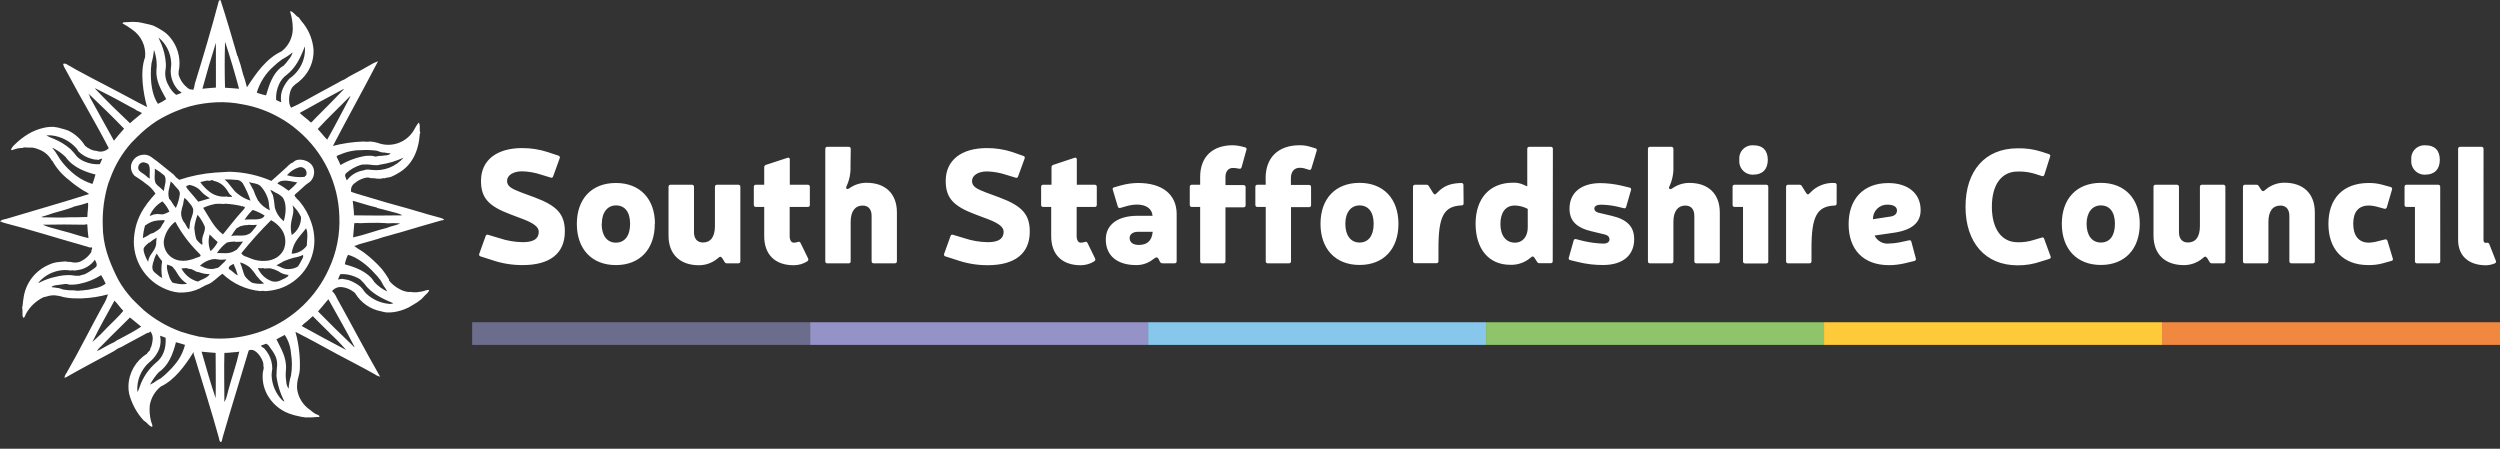 <svg width="312" height="56" viewBox="0 0 312 56" fill="none" xmlns="http://www.w3.org/2000/svg">
  <rect x="0" y="0" width="312" height="56" fill="#333333" stroke="none"/>
  <path d="M63.759 26.772C61.025 25.749 60.028 24.751 60.028 22.577C60.028 19.958 62.023 18.481 65.16 18.481C66.244 18.475 67.322 18.644 68.353 18.98L69.675 19.419C69.71 19.424 69.743 19.437 69.773 19.457C69.802 19.477 69.827 19.503 69.844 19.534C69.861 19.565 69.871 19.599 69.873 19.635C69.875 19.67 69.868 19.706 69.854 19.738L69.036 21.998C69.03 22.033 69.016 22.065 68.995 22.093C68.974 22.121 68.946 22.144 68.914 22.16C68.883 22.175 68.848 22.183 68.813 22.183C68.778 22.182 68.743 22.174 68.712 22.158L67.535 21.798C66.769 21.542 65.968 21.401 65.16 21.379C64.043 21.379 63.28 21.878 63.28 22.577C63.28 23.275 63.903 23.574 65.041 24.013L66.717 24.632C69.495 25.669 70.493 26.712 70.493 28.887C70.493 31.625 68.632 33.082 65.24 33.082C63.9 33.091 62.569 32.868 61.305 32.423L59.988 32.004C59.953 32 59.919 31.987 59.889 31.967C59.86 31.947 59.836 31.92 59.818 31.889C59.801 31.858 59.791 31.824 59.789 31.788C59.787 31.753 59.794 31.718 59.808 31.685L60.606 29.465C60.666 29.306 60.766 29.246 60.925 29.306L62.322 29.725C63.263 30.041 64.248 30.209 65.24 30.223C66.318 30.223 67.236 29.964 67.236 28.907C67.236 28.308 66.537 27.849 65.44 27.41L63.759 26.772ZM81.716 27.949C81.716 31.101 79.861 33.082 76.863 33.082C73.865 33.082 71.989 31.086 71.989 27.949C71.989 24.811 73.845 22.836 76.863 22.836C79.88 22.836 81.736 24.831 81.736 27.934L81.716 27.949ZM75.087 27.949C75.087 29.405 75.765 30.283 76.863 30.283C77.96 30.283 78.638 29.43 78.638 27.934C78.638 26.437 77.96 25.634 76.883 25.634C75.805 25.634 75.107 26.512 75.107 27.934L75.087 27.949ZM90.166 32.264C89.967 31.964 89.847 31.984 89.548 32.264C88.897 32.806 88.076 33.103 87.228 33.102C84.874 33.102 83.432 31.745 83.432 29.405V23.315C83.429 23.28 83.434 23.245 83.446 23.212C83.458 23.179 83.477 23.149 83.501 23.125C83.526 23.1 83.556 23.081 83.589 23.069C83.622 23.057 83.657 23.052 83.692 23.055H86.35C86.385 23.052 86.42 23.057 86.453 23.069C86.486 23.081 86.516 23.1 86.54 23.125C86.565 23.149 86.584 23.179 86.596 23.212C86.608 23.245 86.613 23.28 86.61 23.315V28.986C86.61 29.804 87.029 30.263 87.727 30.263C88.685 30.263 89.223 29.565 89.223 28.228V23.315C89.22 23.28 89.225 23.245 89.237 23.212C89.249 23.179 89.268 23.149 89.293 23.125C89.317 23.1 89.347 23.081 89.38 23.069C89.413 23.057 89.448 23.052 89.483 23.055H92.136C92.171 23.052 92.206 23.057 92.239 23.069C92.272 23.081 92.302 23.1 92.327 23.125C92.351 23.149 92.37 23.179 92.382 23.212C92.394 23.245 92.399 23.28 92.396 23.315V32.603C92.399 32.638 92.394 32.673 92.382 32.706C92.37 32.738 92.351 32.768 92.327 32.793C92.302 32.818 92.272 32.837 92.239 32.849C92.206 32.861 92.171 32.865 92.136 32.862H90.72C90.658 32.866 90.596 32.851 90.542 32.819C90.489 32.787 90.447 32.739 90.421 32.683L90.166 32.264ZM100.811 23.055C100.846 23.052 100.881 23.057 100.914 23.069C100.946 23.081 100.976 23.1 101.001 23.125C101.026 23.149 101.045 23.179 101.057 23.212C101.069 23.245 101.073 23.28 101.07 23.315V25.57C101.073 25.604 101.069 25.639 101.057 25.672C101.045 25.705 101.026 25.735 101.001 25.76C100.976 25.784 100.946 25.803 100.914 25.815C100.881 25.827 100.846 25.832 100.811 25.829H98.551V29.465C98.551 29.964 98.751 30.283 99.05 30.283C99.22 30.288 99.389 30.261 99.549 30.203C99.58 30.185 99.614 30.173 99.65 30.169C99.686 30.166 99.722 30.169 99.756 30.181C99.79 30.192 99.821 30.211 99.848 30.235C99.874 30.26 99.894 30.29 99.908 30.323L100.846 32.244C100.879 32.303 100.89 32.372 100.875 32.439C100.86 32.505 100.821 32.563 100.766 32.603C100.253 32.93 99.658 33.103 99.05 33.102C96.731 33.102 95.374 31.765 95.374 29.485V25.829H94.336C94.301 25.832 94.266 25.827 94.234 25.815C94.201 25.803 94.171 25.784 94.146 25.76C94.121 25.735 94.102 25.705 94.09 25.672C94.078 25.639 94.074 25.604 94.077 25.57V23.315C94.074 23.28 94.078 23.245 94.09 23.212C94.102 23.179 94.121 23.149 94.146 23.125C94.171 23.1 94.201 23.081 94.234 23.069C94.266 23.057 94.301 23.052 94.336 23.055H95.374V20.876C95.37 20.808 95.39 20.741 95.43 20.687C95.47 20.633 95.528 20.593 95.593 20.576L98.267 19.698C98.447 19.639 98.566 19.698 98.566 19.918V23.055H100.811ZM106.143 20.756C106.18 21.615 106.009 22.471 105.644 23.25C105.525 23.489 105.644 23.709 105.984 23.509C106.61 23.054 107.364 22.81 108.138 22.811C110.498 22.811 111.934 24.168 111.934 26.507V32.603C111.938 32.638 111.933 32.673 111.921 32.706C111.909 32.738 111.89 32.768 111.865 32.793C111.841 32.818 111.811 32.837 111.778 32.849C111.745 32.861 111.71 32.865 111.675 32.862H109.041C109.006 32.865 108.971 32.861 108.938 32.849C108.905 32.837 108.875 32.818 108.85 32.793C108.825 32.769 108.805 32.739 108.793 32.706C108.78 32.673 108.775 32.638 108.777 32.603V26.936C108.777 26.113 108.358 25.654 107.66 25.654C106.742 25.654 106.163 26.338 106.163 27.694V32.608C106.166 32.643 106.162 32.678 106.15 32.711C106.138 32.743 106.119 32.773 106.094 32.798C106.069 32.823 106.039 32.842 106.007 32.854C105.974 32.866 105.939 32.87 105.904 32.867H103.255C103.22 32.87 103.185 32.866 103.152 32.854C103.119 32.842 103.09 32.823 103.065 32.798C103.04 32.773 103.021 32.743 103.009 32.711C102.997 32.678 102.993 32.643 102.996 32.608V18.581C102.993 18.546 102.997 18.511 103.009 18.478C103.021 18.445 103.04 18.416 103.065 18.391C103.09 18.366 103.119 18.347 103.152 18.335C103.185 18.323 103.22 18.319 103.255 18.322H105.914C105.949 18.319 105.984 18.323 106.017 18.335C106.049 18.347 106.079 18.366 106.104 18.391C106.129 18.416 106.148 18.445 106.16 18.478C106.172 18.511 106.176 18.546 106.173 18.581L106.143 20.756ZM121.761 26.772C119.028 25.749 118.025 24.751 118.025 22.577C118.025 19.958 120.02 18.481 123.158 18.481C124.244 18.475 125.323 18.643 126.355 18.98L127.697 19.454C127.732 19.459 127.766 19.472 127.795 19.491C127.825 19.512 127.849 19.538 127.866 19.569C127.884 19.6 127.894 19.634 127.896 19.67C127.897 19.705 127.891 19.741 127.877 19.773L127.059 22.013C126.999 22.172 126.899 22.232 126.739 22.172L125.562 21.813C124.794 21.557 123.992 21.416 123.183 21.394C122.065 21.394 121.307 21.893 121.307 22.591C121.307 23.29 121.926 23.589 123.063 24.028L124.744 24.647C127.518 25.684 128.515 26.727 128.515 28.902C128.515 31.64 126.66 33.097 123.263 33.097C121.922 33.102 120.59 32.874 119.327 32.423L118.005 32.004C117.97 32 117.936 31.987 117.907 31.967C117.878 31.947 117.853 31.92 117.836 31.889C117.818 31.858 117.808 31.824 117.807 31.788C117.805 31.753 117.811 31.718 117.826 31.685L118.624 29.465C118.683 29.306 118.783 29.246 118.943 29.306L120.345 29.725C121.284 30.041 122.267 30.209 123.258 30.223C124.34 30.223 125.253 29.964 125.253 28.907C125.253 28.308 124.555 27.849 123.452 27.41L121.761 26.772ZM136.621 23.055C136.656 23.052 136.691 23.057 136.724 23.069C136.757 23.081 136.786 23.1 136.811 23.125C136.836 23.149 136.855 23.179 136.867 23.212C136.879 23.245 136.883 23.28 136.88 23.315V25.57C136.883 25.604 136.879 25.639 136.867 25.672C136.855 25.705 136.836 25.735 136.811 25.76C136.786 25.784 136.757 25.803 136.724 25.815C136.691 25.827 136.656 25.832 136.621 25.829H134.366V29.465C134.366 29.964 134.566 30.283 134.865 30.283C135.035 30.288 135.204 30.261 135.364 30.203C135.395 30.185 135.429 30.173 135.465 30.169C135.501 30.166 135.537 30.169 135.571 30.181C135.605 30.192 135.636 30.211 135.663 30.235C135.689 30.26 135.709 30.29 135.723 30.323L136.661 32.244C136.694 32.303 136.705 32.372 136.69 32.439C136.675 32.505 136.636 32.563 136.581 32.603C136.069 32.93 135.473 33.103 134.865 33.102C132.546 33.102 131.189 31.765 131.189 29.485V25.829H130.191C130.156 25.832 130.121 25.827 130.088 25.815C130.056 25.803 130.026 25.784 130.001 25.76C129.976 25.735 129.957 25.705 129.945 25.672C129.933 25.639 129.929 25.604 129.932 25.57V23.315C129.929 23.28 129.933 23.245 129.945 23.212C129.957 23.179 129.976 23.149 130.001 23.125C130.026 23.1 130.056 23.081 130.088 23.069C130.121 23.057 130.156 23.052 130.191 23.055H131.229V20.876C131.225 20.808 131.245 20.741 131.285 20.687C131.325 20.633 131.383 20.593 131.448 20.576L134.082 19.698C134.267 19.639 134.386 19.698 134.386 19.918V23.055H136.621ZM139.833 23.155C140.549 22.95 141.289 22.843 142.033 22.836C145.066 22.836 146.847 24.273 146.847 26.712V32.603C146.85 32.638 146.845 32.673 146.833 32.706C146.821 32.738 146.802 32.768 146.777 32.793C146.753 32.818 146.723 32.837 146.69 32.849C146.657 32.861 146.622 32.865 146.587 32.862H145.091C145.026 32.866 144.961 32.851 144.905 32.819C144.848 32.787 144.802 32.74 144.772 32.683L144.592 32.324C144.472 32.084 144.293 32.044 143.954 32.324C143.347 32.823 142.584 33.092 141.799 33.082C139.419 33.082 138.003 31.904 138.003 29.884C138.003 28.029 139.499 26.931 141.958 26.931H143.834V26.891C143.754 26.028 143.016 25.53 141.878 25.53C141.438 25.54 141 25.607 140.577 25.729L139.818 25.949C139.786 25.96 139.751 25.964 139.716 25.961C139.682 25.958 139.648 25.948 139.618 25.931C139.588 25.914 139.562 25.891 139.541 25.863C139.521 25.835 139.506 25.803 139.499 25.769L138.881 23.694C138.821 23.514 138.881 23.415 139.06 23.375L139.833 23.155ZM141.973 28.931C141.395 28.931 140.976 29.251 140.976 29.69C140.976 30.248 141.4 30.568 142.118 30.568C143.155 30.568 143.734 30.069 143.854 28.971V28.931H141.973ZM149.78 22.083C149.78 19.589 151.301 18.127 153.855 18.127C154.321 18.145 154.783 18.219 155.232 18.347L155.371 18.387C155.408 18.389 155.443 18.401 155.473 18.42C155.504 18.439 155.529 18.466 155.547 18.498C155.565 18.529 155.575 18.565 155.575 18.601C155.576 18.638 155.568 18.674 155.551 18.706L154.952 20.861C154.893 21.04 154.793 21.1 154.613 21.04H154.533C154.313 20.979 154.084 20.953 153.855 20.96C153.296 20.96 152.937 21.384 152.937 22.103V23.1H155.192C155.227 23.097 155.262 23.102 155.295 23.114C155.327 23.126 155.357 23.145 155.382 23.17C155.407 23.194 155.426 23.224 155.438 23.257C155.45 23.29 155.454 23.325 155.451 23.36V25.614C155.454 25.649 155.45 25.684 155.438 25.717C155.426 25.75 155.407 25.78 155.382 25.805C155.357 25.829 155.327 25.848 155.295 25.86C155.262 25.872 155.227 25.877 155.192 25.874H152.937V32.603C152.94 32.638 152.936 32.673 152.924 32.706C152.912 32.738 152.893 32.768 152.868 32.793C152.843 32.818 152.813 32.837 152.781 32.849C152.748 32.861 152.713 32.865 152.678 32.862H150.039C150.004 32.865 149.969 32.861 149.936 32.849C149.904 32.837 149.874 32.818 149.849 32.793C149.824 32.768 149.805 32.738 149.793 32.706C149.781 32.673 149.777 32.638 149.78 32.603V25.829H148.742C148.707 25.832 148.672 25.827 148.639 25.815C148.607 25.803 148.577 25.784 148.552 25.76C148.527 25.735 148.508 25.705 148.496 25.672C148.484 25.639 148.48 25.604 148.483 25.57V23.315C148.48 23.28 148.484 23.245 148.496 23.212C148.508 23.179 148.527 23.149 148.552 23.125C148.577 23.1 148.607 23.081 148.639 23.069C148.672 23.057 148.707 23.052 148.742 23.055H149.78V22.083ZM157.95 22.222C157.95 19.663 159.527 18.127 162.185 18.127C162.715 18.12 163.243 18.208 163.742 18.387L164.161 18.506C164.32 18.566 164.38 18.666 164.32 18.826L163.662 21.02C163.602 21.185 163.502 21.245 163.343 21.185L163.003 21.08C162.742 20.984 162.464 20.936 162.185 20.941C161.527 20.941 161.103 21.439 161.103 22.222V23.08H163.363C163.397 23.077 163.432 23.082 163.465 23.094C163.498 23.106 163.528 23.125 163.553 23.15C163.577 23.174 163.596 23.204 163.608 23.237C163.62 23.27 163.625 23.305 163.622 23.34V25.594C163.625 25.629 163.62 25.664 163.608 25.697C163.596 25.73 163.577 25.76 163.553 25.785C163.528 25.809 163.498 25.828 163.465 25.84C163.432 25.852 163.397 25.857 163.363 25.854H161.118V32.603C161.121 32.638 161.116 32.673 161.104 32.706C161.092 32.738 161.073 32.768 161.049 32.793C161.024 32.818 160.994 32.837 160.961 32.849C160.928 32.861 160.893 32.865 160.858 32.862H158.225C158.19 32.865 158.155 32.861 158.122 32.849C158.089 32.837 158.059 32.818 158.035 32.793C158.01 32.768 157.991 32.738 157.979 32.706C157.967 32.673 157.962 32.638 157.965 32.603V25.829H156.928C156.893 25.832 156.858 25.827 156.825 25.815C156.792 25.803 156.762 25.784 156.738 25.76C156.713 25.735 156.694 25.705 156.682 25.672C156.67 25.639 156.665 25.604 156.668 25.57V23.315C156.665 23.28 156.67 23.245 156.682 23.212C156.694 23.179 156.713 23.149 156.738 23.125C156.762 23.1 156.792 23.081 156.825 23.069C156.858 23.057 156.893 23.052 156.928 23.055H157.965L157.95 22.222ZM174.526 27.934C174.526 31.086 172.67 33.067 169.673 33.067C166.675 33.067 164.799 31.071 164.799 27.934C164.799 24.796 166.66 22.821 169.673 22.821C172.685 22.821 174.526 24.831 174.526 27.934ZM167.897 27.934C167.897 29.39 168.575 30.268 169.673 30.268C170.77 30.268 171.433 29.43 171.433 27.934C171.433 26.437 170.75 25.634 169.673 25.634C168.595 25.634 167.897 26.512 167.897 27.934ZM182.657 25.375C182.657 25.555 182.577 25.634 182.397 25.634C180.198 25.734 179.519 26.976 179.519 30.967V32.588C179.522 32.623 179.518 32.658 179.506 32.691C179.494 32.724 179.475 32.753 179.45 32.778C179.425 32.803 179.395 32.822 179.363 32.834C179.33 32.846 179.295 32.85 179.26 32.847H176.606C176.571 32.85 176.536 32.846 176.503 32.834C176.47 32.822 176.44 32.803 176.414 32.778C176.389 32.754 176.37 32.724 176.357 32.691C176.345 32.658 176.339 32.623 176.342 32.588V23.315C176.339 23.28 176.345 23.245 176.357 23.212C176.37 23.179 176.389 23.149 176.414 23.125C176.44 23.1 176.47 23.081 176.503 23.069C176.536 23.057 176.571 23.052 176.606 23.055H178.023C178.085 23.052 178.147 23.067 178.2 23.099C178.254 23.131 178.296 23.178 178.322 23.235L178.821 24.033C179 24.293 179.08 24.352 179.32 24.093C180.178 23.195 180.976 22.876 182.377 22.836C182.412 22.833 182.447 22.837 182.48 22.849C182.513 22.861 182.543 22.881 182.568 22.905C182.592 22.93 182.611 22.96 182.623 22.993C182.635 23.026 182.64 23.061 182.637 23.095L182.657 25.375ZM193.78 32.588C193.783 32.623 193.779 32.658 193.767 32.691C193.755 32.724 193.736 32.753 193.711 32.778C193.686 32.803 193.657 32.822 193.624 32.834C193.591 32.846 193.556 32.85 193.521 32.847H192.124C192.062 32.851 192 32.836 191.947 32.804C191.893 32.772 191.851 32.724 191.825 32.668L191.501 32.169C191.381 31.989 191.241 31.929 191.002 32.169C190.298 32.77 189.393 33.084 188.468 33.047C185.789 33.047 184.153 31.052 184.153 27.914C184.153 24.776 185.909 22.801 188.807 22.801C189.252 22.78 189.696 22.862 190.104 23.041L190.603 23.26V18.581C190.6 18.546 190.604 18.511 190.616 18.478C190.628 18.445 190.647 18.416 190.672 18.391C190.697 18.366 190.727 18.347 190.76 18.335C190.792 18.323 190.827 18.319 190.862 18.322H193.541C193.576 18.319 193.611 18.323 193.644 18.335C193.677 18.347 193.706 18.366 193.731 18.391C193.756 18.416 193.775 18.445 193.787 18.478C193.799 18.511 193.803 18.546 193.8 18.581L193.78 32.588ZM190.264 25.889C189.869 25.735 189.45 25.653 189.027 25.649C187.909 25.649 187.251 26.512 187.251 27.949C187.251 29.385 187.929 30.283 189.067 30.283C190.064 30.283 190.663 29.485 190.663 28.388V26.068L190.264 25.889ZM198.694 28.882C196.758 28.443 195.875 27.565 195.875 26.043C195.875 24.048 197.317 22.851 199.771 22.851C200.646 22.866 201.517 22.973 202.37 23.17L203.368 23.41C203.403 23.413 203.438 23.426 203.468 23.445C203.498 23.465 203.522 23.491 203.54 23.523C203.558 23.554 203.567 23.589 203.569 23.625C203.57 23.661 203.563 23.696 203.547 23.729L202.949 25.804C202.945 25.837 202.933 25.87 202.915 25.898C202.897 25.927 202.872 25.95 202.843 25.968C202.814 25.985 202.782 25.996 202.748 25.998C202.715 26.001 202.681 25.996 202.649 25.983L201.652 25.744C201.039 25.622 200.416 25.555 199.791 25.544C199.292 25.544 198.973 25.724 198.973 26.043C198.973 26.248 199.153 26.467 199.472 26.542L201.168 26.941C203.088 27.4 203.946 28.298 203.946 29.854C203.946 31.875 202.51 33.072 200.07 33.072C199.047 33.079 198.027 32.962 197.033 32.722L195.97 32.463C195.934 32.459 195.9 32.447 195.87 32.428C195.84 32.408 195.815 32.381 195.798 32.35C195.78 32.319 195.77 32.284 195.769 32.248C195.768 32.212 195.775 32.176 195.791 32.144L196.389 30.024C196.394 29.99 196.406 29.958 196.425 29.93C196.443 29.901 196.468 29.877 196.498 29.86C196.527 29.843 196.56 29.832 196.594 29.83C196.628 29.827 196.662 29.832 196.693 29.844L197.631 30.084C198.437 30.269 199.259 30.376 200.085 30.403C200.584 30.403 200.864 30.203 200.864 29.864C200.864 29.605 200.684 29.366 200.285 29.266L198.694 28.882ZM208.84 20.771C208.877 21.63 208.705 22.486 208.341 23.265C208.221 23.504 208.341 23.724 208.68 23.524C209.306 23.069 210.061 22.825 210.835 22.826C213.194 22.826 214.631 24.183 214.631 26.522V32.603C214.634 32.638 214.629 32.673 214.617 32.706C214.605 32.738 214.586 32.768 214.562 32.793C214.537 32.818 214.507 32.837 214.474 32.849C214.441 32.861 214.406 32.865 214.372 32.862H211.713C211.678 32.865 211.643 32.861 211.61 32.849C211.577 32.837 211.547 32.818 211.523 32.793C211.498 32.768 211.479 32.738 211.467 32.706C211.455 32.673 211.45 32.638 211.453 32.603V26.936C211.453 26.113 211.034 25.654 210.336 25.654C209.418 25.654 208.84 26.338 208.84 27.694V32.608C208.843 32.643 208.838 32.678 208.826 32.711C208.814 32.743 208.795 32.773 208.77 32.798C208.746 32.823 208.716 32.842 208.683 32.854C208.65 32.866 208.615 32.87 208.58 32.867H205.922C205.887 32.87 205.852 32.866 205.819 32.854C205.786 32.842 205.756 32.823 205.731 32.798C205.707 32.773 205.688 32.743 205.676 32.711C205.664 32.678 205.659 32.643 205.662 32.608V18.581C205.659 18.546 205.664 18.511 205.676 18.478C205.688 18.445 205.707 18.416 205.731 18.391C205.756 18.366 205.786 18.347 205.819 18.335C205.852 18.323 205.887 18.319 205.922 18.322H208.58C208.615 18.319 208.65 18.323 208.683 18.335C208.716 18.347 208.746 18.366 208.77 18.391C208.795 18.416 208.814 18.445 208.826 18.478C208.838 18.511 208.843 18.546 208.84 18.581V20.771ZM220.682 32.618C220.685 32.653 220.68 32.688 220.668 32.721C220.656 32.753 220.637 32.783 220.612 32.808C220.588 32.833 220.558 32.852 220.525 32.864C220.492 32.876 220.457 32.88 220.422 32.877H217.788C217.754 32.88 217.719 32.876 217.686 32.864C217.653 32.852 217.623 32.833 217.598 32.808C217.574 32.783 217.555 32.753 217.543 32.721C217.531 32.688 217.526 32.653 217.529 32.618V25.829H216.487C216.452 25.832 216.417 25.827 216.384 25.815C216.351 25.803 216.321 25.784 216.296 25.76C216.272 25.735 216.253 25.705 216.241 25.672C216.229 25.639 216.224 25.604 216.227 25.57V23.315C216.224 23.28 216.229 23.245 216.241 23.212C216.253 23.179 216.272 23.149 216.296 23.125C216.321 23.1 216.351 23.081 216.384 23.069C216.417 23.057 216.452 23.052 216.487 23.055H220.422C220.457 23.052 220.492 23.057 220.525 23.069C220.558 23.081 220.588 23.1 220.612 23.125C220.637 23.149 220.656 23.179 220.668 23.212C220.68 23.245 220.685 23.28 220.682 23.315V32.618ZM220.622 19.953C220.622 21.09 219.983 21.793 218.846 21.793C218.603 21.811 218.358 21.775 218.131 21.688C217.903 21.6 217.697 21.464 217.528 21.288C217.358 21.113 217.229 20.902 217.15 20.672C217.071 20.441 217.044 20.195 217.07 19.953C217.042 19.711 217.069 19.466 217.148 19.236C217.227 19.006 217.356 18.796 217.526 18.622C217.696 18.448 217.903 18.315 218.131 18.231C218.359 18.147 218.604 18.115 218.846 18.137C219.978 18.122 220.622 18.781 220.622 19.953ZM229.211 25.39C229.211 25.57 229.132 25.649 228.952 25.649C226.757 25.749 226.074 26.991 226.074 30.982V32.603C226.077 32.638 226.072 32.673 226.06 32.706C226.048 32.738 226.029 32.768 226.005 32.793C225.98 32.818 225.95 32.837 225.917 32.849C225.884 32.861 225.849 32.865 225.814 32.862H223.161C223.126 32.865 223.091 32.861 223.058 32.849C223.025 32.837 222.995 32.818 222.971 32.793C222.946 32.768 222.927 32.738 222.915 32.706C222.903 32.673 222.898 32.638 222.901 32.603V23.315C222.898 23.28 222.903 23.245 222.915 23.212C222.927 23.179 222.946 23.149 222.971 23.125C222.995 23.1 223.025 23.081 223.058 23.069C223.091 23.057 223.126 23.052 223.161 23.055H224.577C224.639 23.052 224.701 23.067 224.755 23.099C224.808 23.131 224.851 23.178 224.877 23.235L225.375 24.033C225.555 24.293 225.635 24.352 225.874 24.093C226.261 23.665 226.738 23.33 227.272 23.113C227.806 22.895 228.382 22.8 228.957 22.836C228.992 22.833 229.027 22.837 229.06 22.849C229.093 22.861 229.122 22.881 229.147 22.905C229.172 22.93 229.191 22.96 229.203 22.993C229.215 23.026 229.219 23.061 229.216 23.095L229.211 25.39ZM237.661 32.872C237.038 33.014 236.4 33.088 235.761 33.092C232.489 33.092 230.708 31.096 230.708 27.979C230.708 24.861 232.528 22.846 235.661 22.846C238.155 22.846 239.696 24.163 239.696 26.218C239.696 27.819 238.579 28.737 236.28 29.056L233.945 29.395C234.106 29.73 234.368 30.006 234.693 30.184C235.019 30.363 235.392 30.436 235.761 30.393C236.191 30.384 236.62 30.337 237.043 30.253L238.24 29.994C238.271 29.982 238.305 29.976 238.339 29.979C238.372 29.982 238.405 29.992 238.434 30.01C238.463 30.027 238.488 30.051 238.506 30.079C238.524 30.108 238.535 30.14 238.539 30.174L239.098 32.254C239.11 32.288 239.115 32.324 239.111 32.36C239.107 32.396 239.095 32.431 239.076 32.462C239.056 32.492 239.031 32.518 239 32.538C238.969 32.557 238.934 32.569 238.898 32.573L237.661 32.872ZM235.821 27.041C236.439 26.981 236.743 26.702 236.743 26.263C236.743 25.824 236.339 25.54 235.541 25.54C235.302 25.535 235.064 25.579 234.843 25.669C234.621 25.759 234.42 25.893 234.252 26.064C234.084 26.234 233.952 26.437 233.865 26.66C233.778 26.883 233.737 27.121 233.746 27.36L235.821 27.041ZM254.776 32.613C253.815 32.954 252.802 33.123 251.783 33.112C247.792 33.112 245.298 30.293 245.298 25.799C245.298 21.305 247.757 18.511 251.783 18.511C252.797 18.482 253.809 18.623 254.776 18.93L255.694 19.23C255.853 19.289 255.913 19.389 255.853 19.549L255.135 21.808C255.075 21.968 254.975 22.028 254.816 21.968L253.878 21.669C253.203 21.472 252.501 21.384 251.798 21.409C249.803 21.409 248.585 23.026 248.585 25.799C248.585 28.572 249.803 30.233 251.798 30.233C252.497 30.253 253.194 30.152 253.858 29.934L254.796 29.655C254.826 29.637 254.861 29.628 254.896 29.627C254.931 29.626 254.966 29.633 254.998 29.649C255.03 29.665 255.057 29.688 255.077 29.717C255.098 29.746 255.111 29.779 255.115 29.814L255.913 31.994C255.973 32.154 255.913 32.254 255.753 32.313L254.776 32.613ZM267.042 27.934C267.042 31.086 265.181 33.067 262.188 33.067C259.195 33.067 257.315 31.071 257.315 27.934C257.315 24.796 259.17 22.821 262.188 22.821C265.206 22.821 267.042 24.831 267.042 27.934ZM260.407 27.934C260.407 29.39 261.086 30.268 262.188 30.268C263.29 30.268 263.944 29.43 263.944 27.934C263.944 26.437 263.266 25.634 262.188 25.634C261.111 25.634 260.407 26.512 260.407 27.934ZM275.487 32.249C275.287 31.949 275.167 31.969 274.868 32.249C274.219 32.791 273.4 33.088 272.554 33.087C270.194 33.087 268.758 31.73 268.758 29.39V23.315C268.754 23.28 268.759 23.245 268.771 23.212C268.783 23.179 268.802 23.149 268.827 23.125C268.851 23.1 268.881 23.081 268.914 23.069C268.947 23.057 268.982 23.052 269.017 23.055H271.671C271.706 23.052 271.741 23.057 271.774 23.069C271.807 23.081 271.837 23.1 271.862 23.125C271.887 23.149 271.907 23.179 271.919 23.212C271.932 23.245 271.937 23.28 271.935 23.315V28.986C271.935 29.804 272.354 30.263 273.052 30.263C274.01 30.263 274.549 29.565 274.549 28.228V23.315C274.546 23.28 274.55 23.245 274.562 23.212C274.574 23.179 274.593 23.149 274.618 23.125C274.643 23.1 274.673 23.081 274.705 23.069C274.738 23.057 274.773 23.052 274.808 23.055H277.467C277.502 23.052 277.537 23.057 277.57 23.069C277.602 23.081 277.632 23.1 277.657 23.125C277.682 23.149 277.701 23.179 277.713 23.212C277.725 23.245 277.729 23.28 277.726 23.315V32.603C277.729 32.638 277.725 32.673 277.713 32.706C277.701 32.738 277.682 32.768 277.657 32.793C277.632 32.818 277.602 32.837 277.57 32.849C277.537 32.861 277.502 32.865 277.467 32.862H276.045C275.983 32.866 275.921 32.851 275.868 32.819C275.814 32.787 275.772 32.739 275.746 32.683L275.487 32.249ZM282.161 23.639C282.36 23.938 282.48 23.918 282.779 23.639C283.428 23.096 284.248 22.799 285.094 22.801C287.453 22.801 288.89 24.158 288.89 26.497V32.603C288.893 32.638 288.888 32.673 288.876 32.706C288.864 32.738 288.845 32.768 288.821 32.793C288.796 32.818 288.766 32.837 288.733 32.849C288.7 32.861 288.665 32.865 288.63 32.862H285.972C285.937 32.865 285.902 32.861 285.869 32.849C285.836 32.837 285.806 32.818 285.782 32.793C285.757 32.768 285.738 32.738 285.726 32.706C285.714 32.673 285.709 32.638 285.712 32.603V26.936C285.712 26.113 285.293 25.654 284.595 25.654C283.637 25.654 283.099 26.358 283.099 27.694V32.608C283.102 32.643 283.097 32.678 283.085 32.711C283.073 32.743 283.054 32.773 283.029 32.798C283.005 32.823 282.975 32.842 282.942 32.854C282.909 32.866 282.874 32.87 282.839 32.867H280.18C280.146 32.87 280.111 32.866 280.078 32.854C280.045 32.842 280.015 32.823 279.99 32.798C279.966 32.773 279.947 32.743 279.935 32.711C279.923 32.678 279.918 32.643 279.921 32.608V23.315C279.918 23.28 279.923 23.245 279.935 23.212C279.947 23.179 279.966 23.149 279.99 23.125C280.015 23.1 280.045 23.081 280.078 23.069C280.111 23.057 280.146 23.052 280.18 23.055H281.597C281.66 23.052 281.722 23.067 281.776 23.099C281.83 23.131 281.874 23.178 281.901 23.235L282.161 23.639ZM297.295 32.882C296.733 33.026 296.154 33.093 295.574 33.082C292.382 33.082 290.586 31.086 290.586 27.949C290.586 24.811 292.367 22.836 295.639 22.836C296.179 22.832 296.717 22.899 297.24 23.035L298.337 23.335C298.517 23.395 298.577 23.494 298.517 23.674L297.878 25.869C297.871 25.903 297.857 25.935 297.836 25.962C297.816 25.99 297.79 26.014 297.759 26.03C297.729 26.047 297.696 26.058 297.661 26.061C297.627 26.064 297.592 26.06 297.559 26.048L296.756 25.829C296.393 25.72 296.018 25.66 295.639 25.649C294.282 25.649 293.683 26.512 293.683 27.929C293.683 29.346 294.322 30.283 295.619 30.283C296.031 30.269 296.44 30.202 296.836 30.084L297.639 29.884C297.672 29.873 297.706 29.869 297.741 29.872C297.775 29.875 297.809 29.885 297.839 29.902C297.869 29.919 297.896 29.942 297.916 29.97C297.937 29.998 297.951 30.03 297.958 30.064L298.617 32.244C298.677 32.423 298.617 32.523 298.437 32.563L297.295 32.882ZM304.543 32.603C304.546 32.638 304.541 32.673 304.529 32.706C304.517 32.738 304.498 32.768 304.473 32.793C304.449 32.818 304.419 32.837 304.386 32.849C304.353 32.861 304.318 32.865 304.283 32.862H301.645C301.61 32.865 301.575 32.861 301.542 32.849C301.509 32.837 301.479 32.818 301.454 32.793C301.43 32.768 301.411 32.738 301.399 32.706C301.387 32.673 301.382 32.638 301.385 32.603V25.829H300.348C300.313 25.832 300.278 25.827 300.245 25.815C300.212 25.803 300.182 25.784 300.157 25.76C300.133 25.735 300.114 25.705 300.102 25.672C300.09 25.639 300.085 25.604 300.088 25.57V23.315C300.085 23.28 300.09 23.245 300.102 23.212C300.114 23.179 300.133 23.149 300.157 23.125C300.182 23.1 300.212 23.081 300.245 23.069C300.278 23.057 300.313 23.052 300.348 23.055H304.278C304.313 23.052 304.348 23.057 304.381 23.069C304.414 23.081 304.444 23.1 304.468 23.125C304.493 23.149 304.512 23.179 304.524 23.212C304.536 23.245 304.541 23.28 304.538 23.315L304.543 32.603ZM304.488 19.953C304.488 21.09 303.849 21.793 302.712 21.793C302.468 21.812 302.224 21.776 301.995 21.689C301.767 21.602 301.56 21.466 301.39 21.291C301.22 21.115 301.091 20.904 301.012 20.673C300.932 20.442 300.905 20.196 300.931 19.953C300.904 19.711 300.932 19.466 301.011 19.236C301.09 19.006 301.22 18.796 301.391 18.622C301.561 18.448 301.768 18.315 301.997 18.231C302.225 18.147 302.47 18.115 302.712 18.137C303.849 18.122 304.488 18.781 304.488 19.953ZM309.94 29.929C309.94 30.149 310.02 30.308 310.199 30.308H310.319C310.382 30.282 310.454 30.282 310.517 30.308C310.581 30.334 310.632 30.384 310.658 30.448L311.476 32.528C311.494 32.557 311.505 32.59 311.508 32.625C311.511 32.659 311.507 32.693 311.496 32.726C311.484 32.758 311.466 32.787 311.442 32.812C311.418 32.836 311.389 32.855 311.357 32.867C310.99 33.023 310.597 33.105 310.199 33.107C308.064 33.082 306.772 31.924 306.772 29.929V18.581C306.769 18.546 306.774 18.511 306.786 18.478C306.798 18.445 306.817 18.416 306.842 18.391C306.866 18.366 306.896 18.347 306.929 18.335C306.962 18.323 306.997 18.319 307.032 18.322H309.685C309.72 18.319 309.755 18.323 309.788 18.335C309.821 18.347 309.851 18.366 309.876 18.391C309.9 18.416 309.919 18.445 309.931 18.478C309.943 18.511 309.948 18.546 309.945 18.581L309.94 29.929Z"
        fill="white"/>
  <path d="M101.105 40.215H58.925V43.043H101.105V40.215Z" fill="#6C6D8D"/>
  <path d="M143.285 40.215H101.105V43.043H143.285V40.215Z" fill="#9492C7"/>
  <path d="M185.465 40.215H143.285V43.043H185.465V40.215Z" fill="#88C7EC"/>
  <path d="M227.64 40.215H185.46V43.043H227.64V40.215Z" fill="#90C46B"/>
  <path d="M269.82 40.215H227.64V43.043H269.82V40.215Z" fill="#FECA3A"/>
  <path d="M312 40.215H269.82V43.043H312V40.215Z" fill="#F1883F"/>
  <path d="M29.65 43.931C29.196 43.931 28.482 44.056 28.004 44.041C27.944 46.086 28.004 48.031 28.004 50.181C28.134 49.956 28.233 49.715 28.298 49.463C28.383 49.198 28.438 48.929 28.507 48.66C28.936 47.073 29.505 45.502 29.859 43.891C29.769 43.891 29.685 43.891 29.65 43.931ZM25.16 43.891C25.729 45.841 26.268 47.817 26.911 49.692C26.956 47.772 26.911 45.886 26.911 44.041C26.248 44.001 25.684 43.931 25.18 43.891M34.508 46.884C34.508 46.447 34.534 46.011 34.588 45.577C34.648 44.415 33.895 43.701 33.451 43.023C33.341 43.023 33.311 42.913 33.196 42.898C32.977 42.998 32.797 43.043 32.563 43.128C32.638 43.302 32.817 43.372 32.967 43.467C33.182 43.708 33.373 43.971 33.535 44.25C33.833 44.8 33.985 45.416 33.979 46.041C33.936 46.3 33.908 46.562 33.895 46.824C33.931 47.962 34.379 49.049 35.157 49.882C35.246 49.971 35.411 50.116 35.491 50.091C34.964 49.084 34.626 47.988 34.493 46.859M21.948 42.689C21.948 42.689 21.923 42.719 21.948 42.754C21.554 44.295 20.98 45.662 19.818 46.445C19.384 46.914 19.015 47.439 18.721 48.006C19.016 47.877 19.293 47.709 19.544 47.507C19.713 47.393 19.913 47.318 20.072 47.208C20.398 46.956 20.706 46.683 20.995 46.39C21.309 46.097 21.599 45.781 21.863 45.442C22.447 44.743 22.864 43.921 23.085 43.038C22.701 42.928 22.362 42.803 21.923 42.699M19.983 41.95C20.13 42.657 20.009 43.393 19.643 44.016C19.394 44.473 19.055 44.875 18.646 45.198C18.119 45.658 17.709 46.237 17.449 46.886C17.189 47.535 17.086 48.237 17.149 48.934C17.282 48.717 17.381 48.482 17.444 48.236C17.848 47.073 18.556 46.04 19.494 45.243C20.312 44.599 20.751 43.552 20.671 42.16C20.449 42.055 20.219 41.968 19.983 41.901V41.95ZM34.503 42.35C35.002 43.427 35.82 44.574 35.685 46.19C35.634 46.669 35.648 47.152 35.725 47.627C35.737 47.945 35.839 48.253 36.02 48.515C36.051 47.963 36.149 47.417 36.314 46.889C36.468 45.959 36.468 45.01 36.314 44.081C36.256 43.266 35.988 42.481 35.536 41.801C35.172 42 34.817 42.15 34.503 42.35ZM16.207 39.631C15.847 39.975 15.493 40.349 15.129 40.703C14.266 41.551 13.378 42.419 12.555 43.277C12.367 43.424 12.216 43.612 12.111 43.826C12.82 43.482 13.553 42.998 14.241 42.709C14.477 42.531 14.733 42.382 15.004 42.265C15.897 41.796 16.82 41.302 17.618 40.768C17.154 40.379 16.671 40 16.207 39.611M41.147 41.551C40.434 40.883 39.766 40.16 39.062 39.481H38.998C38.763 39.691 38.539 39.915 38.299 40.115C38.058 40.276 37.838 40.467 37.646 40.684C39.426 41.681 41.367 42.714 43.197 43.676C42.554 42.936 41.869 42.231 41.147 41.566M14.286 37.516C13.343 39.222 12.391 40.913 11.523 42.689C12.204 42.09 12.853 41.455 13.468 40.788C14.121 40.135 14.81 39.511 15.389 38.793C15.014 38.409 14.675 37.91 14.286 37.516ZM40.998 37.371C40.998 37.371 40.998 37.371 40.958 37.371C40.539 37.87 40.11 38.369 39.691 38.868C41.078 40.275 42.549 41.741 43.976 43.088C44.066 43.173 44.15 43.337 44.25 43.302C43.222 41.267 42.085 39.347 40.998 37.371ZM9.941 35.416C9.545 35.503 9.14 35.54 8.734 35.526C8.52 35.526 8.34 35.396 8.126 35.441C7.662 35.531 7.253 35.541 6.899 35.605C6.729 35.641 6.485 35.695 6.435 35.84C6.691 35.862 6.946 35.897 7.198 35.945C7.233 35.945 7.263 35.945 7.283 35.945C7.484 35.991 7.681 36.055 7.871 36.134C8.337 36.216 8.81 36.251 9.283 36.239C9.569 36.304 9.865 36.304 10.151 36.239C10.151 36.289 10.281 36.239 10.341 36.239C10.55 36.203 10.761 36.179 10.974 36.169C11.787 35.965 12.411 35.96 13.189 35.406C13.024 35.036 12.834 34.677 12.62 34.334C11.804 34.861 10.895 35.228 9.941 35.416ZM45.831 35.86C45.571 35.498 45.276 35.164 44.948 34.862C44.742 34.727 44.521 34.614 44.29 34.528C43.719 34.285 43.099 34.176 42.479 34.209C42.358 34.425 42.258 34.652 42.18 34.887C42.348 34.867 42.514 34.837 42.679 34.797C43.053 34.867 43.178 34.872 43.482 34.947C44.025 35.132 44.531 35.411 44.978 35.77C45.268 36.02 45.422 36.364 45.677 36.613C46.433 37.339 47.408 37.795 48.45 37.91C48.663 37.954 48.884 37.931 49.084 37.845C48.016 37.396 46.754 36.848 45.831 35.85M9.602 33.72C9.394 33.771 9.177 33.771 8.969 33.72C8.904 33.72 8.929 33.78 8.864 33.765C8.318 33.668 7.758 33.682 7.218 33.805C6.259 34.02 5.398 34.546 4.769 35.301C4.928 35.301 5.013 35.217 5.148 35.157C5.699 34.89 6.28 34.69 6.879 34.563C7.51 34.39 8.164 34.313 8.819 34.334C9.174 34.403 9.535 34.431 9.897 34.418C10.117 34.341 10.342 34.277 10.57 34.229C11.069 33.979 11.539 33.674 11.972 33.321C12.211 33.047 11.972 32.702 11.842 32.413C11.582 32.781 11.247 33.087 10.857 33.313C10.468 33.539 10.035 33.677 9.587 33.72M47.886 35.68C47.732 35.456 47.637 35.182 47.482 34.967C47.248 34.644 46.988 34.34 46.704 34.059C45.841 33.092 44.514 32.064 43.432 31.8C43.243 32.173 43.109 32.571 43.033 32.982C44.001 33.261 45.417 33.685 46.365 34.713C46.495 34.852 46.584 35.027 46.724 35.212C47.178 35.701 47.724 36.096 48.33 36.374C48.202 36.131 48.053 35.899 47.886 35.68ZM10.635 28.044C9.218 28.009 6.824 28.004 5.337 28.044C5.66 28.19 5.993 28.31 6.335 28.403C7.093 28.637 7.896 28.822 8.64 29.036C9.463 29.276 10.216 29.535 11.044 29.715C10.969 29.166 10.929 28.587 10.894 28.004C10.803 27.989 10.711 27.989 10.62 28.004M48.266 27.854C47.991 27.854 47.223 27.779 46.639 27.814C46.265 27.814 45.452 27.814 44.973 27.854C44.721 27.826 44.467 27.826 44.215 27.854C44.17 28.453 44.125 29.046 44.066 29.63C45.597 29.291 46.924 28.767 48.33 28.423C48.879 28.173 49.383 28.173 49.932 27.874C49.377 27.839 48.82 27.839 48.266 27.874M9.158 25.829C8.32 26.143 7.482 26.367 6.664 26.587C6.275 26.737 5.901 26.851 5.522 26.966C5.422 27.001 5.253 27.001 5.188 27.116C6.285 27.116 7.597 27.191 8.709 27.116C9.148 27.116 10.246 27.116 10.904 27.076C10.904 26.442 11.049 25.804 10.989 25.3C10.386 25.498 9.773 25.665 9.153 25.799M44.2 26.876C45.976 26.906 48.485 26.911 50.216 26.876C50.029 26.758 49.823 26.672 49.607 26.622L48.385 26.293C47.951 26.163 47.502 26.063 47.058 25.953C47.058 25.924 47.023 25.919 47.014 25.894C45.971 25.659 45.113 25.345 44.06 25.07H44.021C44.085 25.669 44.165 26.258 44.185 26.906M47.522 20.531C47.393 20.531 47.258 20.606 47.123 20.616C46.465 20.651 46.036 20.471 45.497 20.531C45.348 20.521 45.198 20.534 45.053 20.571C44.358 20.782 43.718 21.143 43.178 21.629C42.933 21.908 43.178 22.192 43.282 22.517C43.777 21.852 44.51 21.405 45.328 21.27C45.452 21.226 45.578 21.192 45.707 21.165C45.932 21.155 46.157 21.168 46.38 21.205C47.12 21.297 47.872 21.206 48.568 20.938C49.264 20.67 49.884 20.234 50.37 19.668C49.468 20.094 48.509 20.384 47.522 20.531ZM47.941 19.035C47.797 19.035 47.647 19.035 47.502 18.975C47.34 18.907 47.173 18.85 47.004 18.805C46.342 18.719 45.674 18.697 45.008 18.741C44.742 18.74 44.475 18.755 44.21 18.785C44.13 18.855 44.11 18.785 43.996 18.825C43.48 18.91 42.977 19.059 42.499 19.269C42.355 19.329 42.11 19.359 42 19.544C42.17 19.903 42.355 20.242 42.499 20.596C43.464 20.019 44.531 19.631 45.642 19.454C45.922 19.431 46.204 19.431 46.485 19.454C46.609 19.454 46.694 19.534 46.844 19.539C46.993 19.544 47.203 19.454 47.388 19.454C47.451 19.459 47.514 19.459 47.577 19.454C47.991 19.364 48.535 19.454 48.739 19.14C48.476 19.126 48.214 19.089 47.956 19.03M6.579 18.531C7.043 19.03 7.323 19.713 7.782 20.262C8.247 20.841 8.778 21.365 9.363 21.823C10.014 22.329 10.751 22.714 11.538 22.96C11.684 22.573 11.811 22.179 11.917 21.778C10.809 21.499 9.128 20.955 8.181 19.584C7.714 19.133 7.18 18.756 6.599 18.466H6.559C6.559 18.496 6.559 18.511 6.559 18.531M12.361 19.963C12.271 19.963 12.176 19.918 12.086 19.923C11.887 19.927 11.688 19.899 11.498 19.838C10.851 19.684 10.26 19.357 9.787 18.89C9.702 18.79 9.667 18.651 9.577 18.551C8.786 17.638 7.684 17.051 6.485 16.905C6.253 16.877 6.018 16.877 5.786 16.905C6.082 17.073 6.393 17.213 6.714 17.324C7.476 17.637 8.182 18.071 8.804 18.611C9.089 18.904 9.358 19.214 9.607 19.539C9.885 19.814 10.216 20.03 10.58 20.172C11.171 20.426 11.814 20.535 12.456 20.491C12.545 20.252 12.675 20.062 12.75 19.813C12.605 19.778 12.505 19.893 12.371 19.898M25.44 12.914C24.255 13.075 23.098 13.394 21.998 13.862C21.157 14.207 20.345 14.617 19.569 15.089C18.687 15.667 17.867 16.336 17.124 17.084C16.87 17.339 16.626 17.583 16.386 17.828C15.258 19.102 14.376 20.575 13.787 22.172C13.707 22.407 13.598 22.646 13.513 22.891C13.006 24.565 12.772 26.31 12.82 28.058C12.82 30.602 13.623 32.548 14.466 34.329C14.876 35.192 15.394 35.999 16.007 36.733C16.297 37.103 16.615 37.45 16.96 37.77C17.304 38.08 17.608 38.424 17.957 38.723C19.334 39.885 20.906 40.792 22.601 41.402C23.369 41.654 24.15 41.866 24.941 42.035C25.001 42.035 25.056 42.035 25.11 42.035C25.45 42.09 25.799 42.165 26.188 42.205C27.776 42.339 29.376 42.218 30.927 41.846C31.651 41.677 32.362 41.458 33.057 41.192C36.606 39.785 39.469 37.051 41.038 33.57C42.006 31.509 42.456 29.241 42.35 26.966C42.288 24.923 41.796 22.916 40.905 21.077C40.015 19.238 38.746 17.607 37.182 16.291C36.467 15.668 35.688 15.123 34.857 14.665C33.43 13.857 31.874 13.3 30.258 13.019C29.19 12.803 28.1 12.717 27.011 12.765C26.512 12.795 25.919 12.835 25.43 12.914M43.721 12.046C43.721 12.046 43.721 11.996 43.681 12.007C42.355 13.388 40.943 14.685 39.651 16.102C40.06 16.526 40.414 17.015 40.833 17.429C41.831 15.673 42.759 13.842 43.721 12.046ZM11.099 11.797C11.175 11.902 11.22 12.027 11.228 12.156C12.226 13.937 13.224 15.793 14.221 17.558C14.62 17.035 15.049 16.561 15.488 16.062C14.047 14.566 12.56 13.124 11.079 11.717C11.079 11.742 11.044 11.767 11.079 11.782M37.416 14.102C37.73 14.416 38.115 14.68 38.469 14.989C38.529 15.039 38.758 15.289 38.828 15.284C38.898 15.279 39.227 14.885 39.327 14.785C40.524 13.588 41.821 12.291 42.913 11.139C42.913 11.139 42.913 11.114 42.868 11.114C41.108 12.037 39.252 13.064 37.381 14.107M11.882 11.079C13.289 12.575 14.745 13.982 16.227 15.383C16.695 14.93 17.224 14.556 17.723 14.117C17.525 13.987 17.312 13.882 17.09 13.802C16.99 13.747 16.92 13.668 16.815 13.613C16.461 13.423 16.127 13.268 15.818 13.084C14.421 12.296 13.159 11.652 11.872 11.014C11.872 11.039 11.872 11.074 11.897 11.079M36.459 6.589C36.259 6.754 36.054 6.889 35.845 7.033C35.636 7.178 35.386 7.288 35.172 7.432C34.822 7.685 34.488 7.96 34.174 8.255C33.161 9.132 32.422 10.282 32.044 11.568C32.423 11.704 32.809 11.817 33.201 11.907C33.605 10.495 34.049 9.263 35.017 8.445C35.137 8.345 35.286 8.295 35.401 8.191C35.627 7.965 35.831 7.718 36.01 7.452C36.235 7.203 36.405 6.909 36.508 6.589V6.544C36.508 6.544 36.474 6.544 36.468 6.589M19.204 6.315C19.156 6.844 19.058 7.366 18.91 7.876C18.846 8.337 18.818 8.803 18.825 9.268C18.825 10.764 19.12 12.116 19.713 12.959C20.078 12.801 20.424 12.604 20.746 12.371C20.262 11.473 19.604 10.475 19.519 9.198C19.514 8.882 19.528 8.565 19.559 8.25C19.566 7.584 19.459 6.921 19.244 6.29C19.244 6.29 19.244 6.29 19.204 6.29C19.165 6.29 19.204 6.265 19.204 6.29V6.315ZM38.01 5.871C37.471 7.293 36.858 8.49 35.815 9.308C35.377 9.618 35.032 10.043 34.817 10.535C34.541 11.141 34.418 11.806 34.458 12.47C34.667 12.588 34.885 12.687 35.112 12.765C34.842 11.518 35.531 10.49 36.109 9.812C36.754 9.38 37.272 8.786 37.613 8.09C37.954 7.394 38.104 6.619 38.05 5.846C38.05 5.846 38.05 5.846 38.01 5.846C37.97 5.846 37.98 5.876 38.01 5.911M25.215 11.079C25.804 11.014 26.288 10.979 26.946 10.929C26.946 9.298 26.946 7.128 26.946 5.337C26.348 7.228 25.784 9.143 25.255 11.099M28.083 5.317C28.029 7.173 28.029 9.233 28.083 10.949C28.707 10.974 29.226 11.029 29.834 11.079C29.299 9.083 28.722 7.141 28.103 5.253C28.058 5.253 28.103 5.297 28.103 5.317M22.302 11.303C21.696 10.687 21.341 9.867 21.305 9.004C21.274 8.645 21.404 8.26 21.364 7.777C21.327 7.179 21.167 6.596 20.895 6.064C20.623 5.531 20.245 5.059 19.783 4.679C19.783 4.654 19.783 4.679 19.783 4.679C19.873 4.953 20.012 5.208 20.122 5.457C20.457 6.259 20.653 7.113 20.701 7.981C20.731 8.38 20.631 8.729 20.616 9.208C20.631 9.753 20.791 10.283 21.08 10.745C21.297 11.173 21.608 11.548 21.988 11.842C22.272 11.747 22.397 11.702 22.661 11.592C22.556 11.418 22.377 11.373 22.242 11.253M29.724 6.968C29.724 7.013 29.695 7.008 29.665 7.013C29.922 7.732 30.141 8.465 30.318 9.208C30.517 9.76 30.683 10.323 30.817 10.894C31.979 9.118 33.211 7.313 35.142 6.405C35.563 6.079 35.907 5.665 36.148 5.19C36.39 4.716 36.523 4.193 36.538 3.661C36.536 3.611 36.536 3.562 36.538 3.512C36.53 2.802 36.416 2.098 36.199 1.422C36.379 1.352 36.543 1.546 36.698 1.676C36.853 1.806 37.027 2.07 37.287 2.175C37.479 2.459 37.687 2.732 37.91 2.993C38.625 3.941 39.05 5.076 39.132 6.26C39.151 6.927 39.031 7.59 38.781 8.209C38.53 8.827 38.154 9.386 37.676 9.852C37.541 9.986 37.406 10.106 37.257 10.231C36.996 10.399 36.755 10.597 36.538 10.819C36.538 10.819 36.483 10.909 36.453 10.944C36.084 11.408 35.875 12.974 36.349 13.438C37.486 12.939 38.578 12.261 39.701 11.667C40.529 11.223 41.332 10.774 42.195 10.316C42.446 10.152 42.713 10.017 42.993 9.911C43.666 9.453 44.43 9.103 45.148 8.709C45.482 8.53 45.826 8.325 46.146 8.141C46.471 7.938 46.817 7.77 47.178 7.642C45.337 11.194 43.397 14.67 41.547 18.212C42.789 17.887 44.064 17.703 45.347 17.663C45.642 17.702 45.941 17.702 46.235 17.663C46.544 17.685 46.848 17.741 47.143 17.833C47.976 18.146 48.894 18.151 49.73 17.845C50.565 17.539 51.264 16.944 51.697 16.167C51.851 15.86 52.035 15.569 52.246 15.299C52.511 15.538 52.286 16.261 52.461 16.586C52.461 16.626 52.371 16.616 52.396 16.69C52.231 18.975 51.373 20.591 49.842 21.524C49.524 21.726 49.19 21.903 48.844 22.053C48.59 22.157 48.251 22.148 47.936 22.262C47.797 22.177 47.667 22.292 47.517 22.307C47.227 22.314 46.936 22.293 46.649 22.242C46.535 22.242 46.42 22.242 46.315 22.242C46.141 22.174 45.953 22.145 45.767 22.157C45.214 22.251 44.697 22.492 44.27 22.856C44.096 22.972 43.961 23.138 43.882 23.332C43.803 23.526 43.784 23.738 43.826 23.943C44.789 24.282 45.786 24.537 46.739 24.831C47.692 25.125 48.635 25.4 49.587 25.654C51.318 26.113 53.024 26.677 54.695 27.111C54.945 27.164 55.186 27.249 55.414 27.365C55.369 27.51 55.174 27.485 55.074 27.51C53.393 27.969 51.653 28.507 49.947 29.006C49.707 29.081 49.448 29.126 49.228 29.201C48.784 29.34 48.335 29.46 47.881 29.58C47.642 29.64 47.417 29.739 47.183 29.809C46.42 30.034 45.582 30.258 44.819 30.483L44.649 30.547C44.508 30.617 44.359 30.667 44.205 30.697C44.589 31.011 45.048 31.241 45.452 31.54C46.259 32.144 47.001 32.829 47.667 33.585C47.986 33.987 48.276 34.41 48.535 34.852C48.535 34.902 48.57 34.917 48.535 34.982C48.879 35.431 49.318 35.797 49.822 36.054C50.158 36.254 50.532 36.383 50.919 36.434C51.026 36.439 51.132 36.439 51.239 36.434C51.474 36.476 51.713 36.491 51.952 36.478C52.101 36.478 52.146 36.449 52.291 36.434C52.556 36.41 52.818 36.352 53.069 36.264C53.219 36.219 53.403 36.129 53.568 36.224C53.464 36.45 53.304 36.646 53.104 36.793C52.929 36.967 52.77 37.157 52.605 37.322C52.279 37.595 51.927 37.836 51.553 38.04C51.383 38.155 51.206 38.26 51.024 38.354C50.549 38.592 50.046 38.77 49.528 38.883C49.09 38.976 48.642 39.011 48.196 38.987C47.997 38.96 47.8 38.919 47.607 38.863C46.928 38.739 46.282 38.472 45.715 38.079C45.147 37.686 44.67 37.176 44.315 36.583C43.838 36.145 43.229 35.879 42.584 35.825C42.368 35.81 42.152 35.848 41.954 35.935C41.756 36.022 41.582 36.155 41.447 36.324C41.702 36.568 41.903 36.864 42.035 37.192C43.846 40.444 45.612 43.821 47.438 47.004C47.209 46.96 46.992 46.866 46.804 46.729C45.243 45.841 43.577 45.003 42.035 44.175C40.215 43.178 38.544 42.26 36.868 41.412C37.297 42.948 37.483 44.542 37.416 46.136C37.392 46.414 37.342 46.689 37.267 46.959C37.11 47.465 37.046 47.996 37.077 48.525C37.144 49.055 37.324 49.564 37.604 50.018C37.885 50.473 38.26 50.862 38.703 51.159C38.912 51.345 39.137 51.512 39.377 51.657C39.551 51.752 39.751 51.757 39.875 51.932C39.875 52.091 39.691 52.027 39.601 52.037C39.117 52.09 38.631 52.11 38.145 52.096C37.831 52.066 37.521 52.011 37.217 51.932C36.961 51.882 36.707 51.817 36.459 51.737C35.271 51.396 34.244 50.64 33.565 49.607C32.988 48.743 32.714 47.711 32.787 46.674C32.787 46.4 32.907 46.131 32.912 45.871C32.894 45.795 32.881 45.719 32.872 45.642C32.888 45.473 32.866 45.302 32.807 45.143C32.533 44.365 31.73 43.357 31.036 43.746C29.989 47.288 28.822 50.984 27.784 54.596C27.749 54.73 27.694 55.209 27.535 55.164C27.375 55.119 27.33 54.665 27.28 54.511C26.377 51.263 25.36 48.056 24.387 44.844L24.282 44.509C24.194 44.331 24.151 44.134 24.158 43.936C23.095 45.637 21.798 47.428 20.062 48.241C19.334 48.828 18.845 49.662 18.691 50.585C18.627 51.265 18.684 51.95 18.86 52.61C18.92 52.83 19.065 53.034 19.005 53.264C18.641 53.264 18.322 52.655 17.972 52.525C17.084 51.57 16.447 50.41 16.117 49.148C16.049 48.821 16.02 48.486 16.032 48.151C16.054 47.347 16.276 46.562 16.678 45.865C17.079 45.169 17.647 44.583 18.331 44.16C18.436 43.936 18.626 43.846 18.736 43.661C18.736 43.617 18.706 43.537 18.795 43.537C18.691 43.382 18.795 43.432 18.86 43.322C18.957 43.022 19.022 42.713 19.055 42.399C19.095 42.032 18.997 41.662 18.78 41.362C18.681 41.452 18.551 41.586 18.421 41.532L15.638 43.028C15.348 43.218 15.036 43.374 14.71 43.492C14.405 43.719 14.079 43.918 13.737 44.085C11.987 45.033 10.136 46.006 8.44 46.974C8.325 47.065 8.187 47.124 8.041 47.143C8.083 46.904 8.185 46.68 8.335 46.49C9.897 43.776 11.328 40.883 12.85 38.115C13.124 37.69 13.333 37.225 13.468 36.738C12.408 37.028 11.319 37.196 10.221 37.237C10.056 37.237 9.916 37.237 9.607 37.237C9.061 37.247 8.516 37.197 7.981 37.087C7.605 36.966 7.217 36.887 6.824 36.853C6.485 36.843 6.147 36.894 5.826 37.002C5.662 37.047 5.502 37.067 5.402 37.107C4.49 37.551 3.738 38.265 3.247 39.152C3.187 39.267 3.068 39.651 2.953 39.651C2.684 39.601 2.903 38.653 2.743 38.364C2.813 38.334 2.798 38.279 2.808 38.214C2.868 37.76 2.893 37.356 2.973 36.967C3.124 36.116 3.482 35.314 4.017 34.634C4.551 33.954 5.244 33.415 6.036 33.067C6.418 32.875 6.832 32.753 7.258 32.707L8.146 32.623C8.366 32.678 8.593 32.7 8.819 32.688C9.177 32.797 9.559 32.797 9.916 32.688C10.534 32.432 11.057 31.991 11.413 31.425C11.338 31.211 11.558 31.111 11.473 30.897C11.378 30.822 11.308 30.897 11.243 30.897C10.301 30.592 9.353 30.348 8.415 30.074C6.549 29.525 4.679 28.961 2.808 28.433C2.11 28.243 1.407 28.063 0.698 27.864C0.458 27.805 0.224 27.721 0 27.614C0.204 27.462 0.445 27.367 0.698 27.34C4.115 26.313 7.682 25.3 11.119 24.213C10.918 24.053 10.699 23.919 10.465 23.814C9.802 23.412 9.175 22.955 8.59 22.447C7.765 21.819 7.076 21.029 6.564 20.127C6.564 20.062 6.47 20.077 6.455 20.017C6.103 19.385 5.534 18.901 4.853 18.656C4.604 18.543 4.341 18.464 4.07 18.421C3.846 18.421 3.671 18.421 3.502 18.421C3.332 18.421 3.003 18.341 2.848 18.461C2.451 18.463 2.058 18.535 1.686 18.676C1.601 18.701 1.476 18.79 1.372 18.676C1.466 18.438 1.619 18.227 1.816 18.062C2.336 17.543 2.917 17.089 3.547 16.71C4.129 16.365 4.762 16.112 5.422 15.962C5.843 15.859 6.276 15.817 6.709 15.837C7.048 15.871 7.383 15.941 7.707 16.047C7.987 16.112 8.262 16.197 8.53 16.301C9.392 16.724 10.117 17.383 10.62 18.202C10.819 18.369 11.038 18.51 11.273 18.621C11.523 18.748 11.797 18.821 12.076 18.835C12.131 18.835 12.156 18.885 12.266 18.895C12.5 18.94 12.741 18.927 12.969 18.857C13.196 18.788 13.404 18.664 13.573 18.496C11.972 15.373 10.161 12.401 8.525 9.303C8.41 9.088 8.285 8.869 8.166 8.649C8.024 8.448 7.924 8.221 7.871 7.981C7.931 7.953 7.995 7.938 8.061 7.938C8.126 7.938 8.191 7.953 8.25 7.981C8.659 8.196 9.063 8.45 9.473 8.679C10.675 9.343 11.912 9.981 13.104 10.6C14.501 11.323 15.872 12.061 17.284 12.815C17.683 13.029 18.012 13.194 18.357 13.363C17.893 11.712 17.424 8.954 18.107 7.138C18.175 6.472 18.062 5.8 17.779 5.193C17.496 4.587 17.055 4.067 16.501 3.691C16.113 3.402 15.705 3.142 15.279 2.913C15.354 2.724 15.653 2.778 15.867 2.763C16.33 2.716 16.796 2.716 17.259 2.763C17.578 2.803 17.922 2.903 18.257 2.973C18.544 3.027 18.827 3.098 19.105 3.187C19.494 3.358 19.867 3.562 20.222 3.796C20.587 4.016 20.914 4.294 21.19 4.619C21.641 5.143 21.978 5.755 22.182 6.416C22.385 7.077 22.45 7.773 22.372 8.46C22.302 8.735 22.274 9.019 22.287 9.303C22.497 10.049 22.971 10.694 23.619 11.119C23.734 11.178 23.943 11.144 24.118 11.223C24.222 10.986 24.286 10.733 24.307 10.475C25.365 7.063 26.387 3.606 27.325 0.065C27.385 0.025 27.45 0.065 27.515 0C28.263 2.265 28.956 4.694 29.625 6.983C29.625 7.058 29.704 6.929 29.709 6.983"
        fill="white"/>
  <path d="M33.994 35.112C34.224 35.169 34.464 35.169 34.693 35.112C34.867 35.063 35.035 34.993 35.191 34.902C35.466 34.804 35.722 34.661 35.95 34.478L35.915 34.419C35.915 34.419 36.059 34.379 36 34.309C35.541 34.282 35.1 34.12 34.733 33.845C34.418 33.68 34.082 33.559 33.735 33.486C33.495 33.482 33.255 33.49 33.017 33.511C32.947 33.511 32.882 33.451 32.802 33.446C32.722 33.441 32.717 33.496 32.678 33.486C32.523 33.451 32.368 33.486 32.179 33.446C32.339 33.837 32.582 34.189 32.893 34.477C33.203 34.765 33.572 34.981 33.974 35.112M24.856 33.974C24.75 33.964 24.645 33.946 24.542 33.92C24.323 33.795 24.099 33.681 23.868 33.58C23.754 33.55 23.639 33.58 23.509 33.541C23.38 33.501 23.365 33.456 23.275 33.456C23.185 33.456 22.856 33.486 22.641 33.496C22.849 33.897 23.138 34.251 23.49 34.534C23.843 34.818 24.25 35.025 24.686 35.142C25.15 34.867 25.814 34.733 26.183 34.214C25.735 34.218 25.291 34.14 24.871 33.984M20.821 33.286C20.855 33.662 20.941 34.031 21.075 34.383C21.152 34.714 21.311 35.02 21.539 35.271C21.689 35.323 21.845 35.358 22.003 35.376C22.445 35.486 22.906 35.499 23.355 35.416C22.903 35.132 22.521 34.75 22.237 34.299C22.041 33.942 21.807 33.607 21.539 33.301C21.339 33.136 21.09 33.132 20.886 33.007C20.848 33.1 20.832 33.201 20.841 33.301M29.141 32.922C28.892 33.121 28.502 33.147 28.552 33.575C28.981 33.765 29.271 34.204 29.67 34.359C29.537 33.865 29.36 33.384 29.141 32.922ZM29.984 32.837C30.258 33.411 30.318 34.009 30.578 34.483C30.82 34.802 31.12 35.075 31.46 35.286C31.948 35.419 32.456 35.455 32.957 35.391C32.607 35.101 32.29 34.775 32.009 34.419C31.768 34.036 31.485 33.681 31.166 33.361C30.821 33.089 30.428 32.883 30.009 32.752L29.984 32.837ZM27.56 32.413C27.3 32.413 27.061 32.333 26.906 32.333C26.739 32.329 26.572 32.343 26.407 32.373C25.875 32.504 25.383 32.765 24.976 33.132C25.013 33.158 25.042 33.194 25.061 33.236C25.077 33.244 25.095 33.248 25.113 33.248C25.131 33.248 25.149 33.244 25.165 33.236C25.614 33.508 26.141 33.62 26.662 33.556C26.779 33.514 26.899 33.479 27.021 33.451C27.051 33.451 27.091 33.481 27.126 33.451C27.315 33.401 27.56 33.102 27.759 32.922C27.953 32.767 28.122 32.581 28.258 32.373C28.058 32.373 27.804 32.428 27.54 32.413M36.653 32.164C36.223 32.284 35.801 32.432 35.391 32.608C35.102 32.807 34.723 32.962 34.503 33.107C35.087 33.326 35.401 33.655 36.189 33.571C36.542 33.548 36.885 33.441 37.187 33.256C37.322 33.061 37.442 32.856 37.546 32.643C37.681 32.373 37.94 32.064 37.8 31.82C37.446 31.991 37.068 32.105 36.678 32.159M20.217 32.578C19.967 32.293 19.748 31.982 19.564 31.65C19.395 31.908 19.274 32.193 19.204 32.493C19.11 32.73 19.047 32.978 19.015 33.231C18.975 33.83 19.279 33.984 19.584 34.229C19.777 34.415 19.998 34.571 20.237 34.693C20.117 33.986 20.117 33.264 20.237 32.558M29.37 30.154C29.009 30.14 28.647 30.182 28.298 30.278C27.817 30.642 27.402 31.086 27.071 31.59C27.156 31.59 27.425 31.56 27.57 31.59C28.622 31.64 28.921 31.55 29.565 31.146C29.838 30.828 30.093 30.495 30.328 30.149C30.019 30.149 29.68 30.203 29.395 30.189M18.591 30.273C18.366 30.488 17.952 30.772 17.918 31.076C17.924 31.344 17.982 31.608 18.087 31.855C18.193 32.141 18.326 32.417 18.486 32.678C18.561 31.78 19.339 31.386 19.484 30.528C19.489 30.237 19.511 29.948 19.549 29.66C19.227 29.842 18.923 30.054 18.641 30.293M26.263 31.351C26.639 31.036 26.946 30.647 27.166 30.208C26.817 29.91 26.483 29.594 26.168 29.261C25.962 29.949 26.001 30.688 26.278 31.351M36.404 31.665C36.772 31.65 37.132 31.553 37.458 31.38C37.783 31.207 38.066 30.964 38.284 30.667C38.314 29.904 38.479 29.091 38.199 28.492C37.496 29.445 36.563 30.163 36.404 31.66M30.957 28.084C30.655 28.078 30.356 28.122 30.069 28.213C29.859 28.268 29.72 28.418 29.52 28.488C29.272 28.803 29.047 29.137 28.847 29.485C29.241 29.311 29.929 29.455 30.473 29.38C30.742 29.345 31.001 29.251 31.231 29.106C31.395 28.954 31.543 28.787 31.675 28.607C31.834 28.445 31.969 28.26 32.074 28.058C31.702 28.094 31.328 28.094 30.957 28.058M20.451 29.984C20.384 30.584 20.555 31.186 20.929 31.661C21.302 32.135 21.848 32.443 22.447 32.518C22.733 32.56 23.024 32.56 23.31 32.518C23.575 32.476 23.837 32.413 24.093 32.328C24.193 32.298 24.357 32.234 24.537 32.159C24.607 32.129 25.036 32.044 25.036 31.904C25.036 31.765 24.741 31.52 24.637 31.406C23.549 30.304 22.625 29.053 21.893 27.689C21.893 27.689 21.893 27.689 21.848 27.689C21.803 27.689 21.848 27.689 21.848 27.689C21.119 28.259 20.623 29.075 20.451 29.984ZM30.114 31.61C30.256 31.825 30.476 31.977 30.727 32.034C30.942 32.114 31.161 32.214 31.361 32.283C31.916 32.505 32.515 32.599 33.111 32.558C33.612 32.542 34.099 32.397 34.528 32.139C34.895 31.904 35.193 31.575 35.391 31.186C35.581 30.751 35.651 30.272 35.591 29.8C35.531 29.328 35.345 28.882 35.052 28.508C34.721 28.082 34.304 27.73 33.83 27.475C32.516 28.784 31.275 30.165 30.114 31.61ZM18.107 28.118C17.956 28.64 17.864 29.177 17.833 29.72C18.173 29.567 18.499 29.383 18.805 29.171C19.01 29.137 19.203 29.055 19.369 28.931C19.59 28.809 19.796 28.662 19.983 28.492C20.092 28.333 20.19 28.166 20.277 27.994C20.387 27.829 20.561 27.669 20.531 27.465C19.254 27.495 18.895 27.61 18.082 28.163M24.627 26.876C24.441 27.381 24.314 27.904 24.247 28.438C24.281 28.916 24.364 29.389 24.497 29.849C24.698 30.131 24.948 30.375 25.235 30.568C25.31 30.363 25.21 30.139 25.235 29.934C25.235 29.346 25.734 28.722 25.529 28.203C25.303 27.704 25.013 27.236 24.666 26.811C24.637 26.811 24.666 26.846 24.666 26.876M31.525 26.203C31.145 26.569 30.811 26.98 30.528 27.425C31.416 27.29 32.707 27.61 33.022 26.896C32.564 26.61 32.076 26.377 31.565 26.203M36.503 25.654C36.808 26.427 36.379 27.181 36.309 28.014C36.268 28.455 36.304 28.901 36.414 29.331C36.777 29.084 37.074 28.75 37.276 28.36C37.478 27.97 37.579 27.535 37.571 27.096C37.306 26.502 36.91 25.975 36.414 25.555L36.503 25.654ZM30.213 25.819C30.178 25.764 30.104 25.744 30.064 25.694C29.407 25.547 28.74 25.455 28.068 25.42C28.038 25.42 28.004 25.465 27.984 25.46C27.635 25.427 27.285 25.42 26.936 25.44C26.39 25.538 25.858 25.705 25.355 25.939C26.103 27.116 26.727 28.433 27.824 29.251C28.587 28.323 29.395 27.255 30.228 26.343C30.368 26.188 30.612 25.968 30.543 25.814C30.438 25.814 30.393 25.739 30.313 25.814C30.313 25.774 30.373 25.744 30.313 25.729C30.253 25.714 30.198 25.729 30.143 25.729M20.277 25.131C19.557 25.537 18.993 26.172 18.676 26.936C18.875 26.936 19.055 26.762 19.309 26.747C19.449 26.747 19.534 26.712 19.623 26.702C19.838 26.702 20.092 26.777 20.362 26.747C20.636 26.667 20.899 26.553 21.145 26.407C20.932 25.937 20.638 25.509 20.277 25.14M22.851 25.5C22.736 25.835 22.652 26.181 22.601 26.532C22.582 27.037 22.761 27.529 23.1 27.904C23.27 28.173 23.365 28.488 23.599 28.642C23.656 28.41 23.689 28.173 23.699 27.934C23.774 27.28 24.198 26.697 24.098 26.053C23.995 25.784 23.837 25.539 23.634 25.335C23.462 25.089 23.255 24.869 23.02 24.681C22.939 24.95 22.883 25.226 22.851 25.505M33.765 23.734C33.837 23.95 33.936 24.156 34.059 24.347C34.175 24.839 34.251 25.34 34.289 25.844C34.447 26.543 34.846 27.165 35.416 27.6C35.705 26.602 35.8 25.32 35.246 24.607C34.984 24.355 34.676 24.155 34.339 24.018C34.148 23.892 33.95 23.779 33.745 23.679C33.745 23.679 33.745 23.739 33.745 23.744M25.44 24.223C25.195 24.018 25.011 23.759 24.786 23.569C24.444 23.312 24.046 23.142 23.624 23.07C23.544 23.175 23.265 23.1 23.245 23.3C23.245 23.405 23.479 23.679 23.584 23.799C23.998 24.253 24.427 24.796 24.741 25.17C25.275 24.991 25.739 24.906 26.198 24.746C25.936 24.585 25.683 24.41 25.44 24.223ZM31.6 23.634C31.756 24.107 31.953 24.566 32.189 25.006C32.562 25.551 33.08 25.982 33.685 26.248C33.555 25.889 33.59 25.39 33.495 25.006C33.433 24.765 33.348 24.532 33.241 24.307C33.056 23.893 32.8 23.515 32.483 23.19C32.054 22.836 31.485 22.886 31.071 22.726C31.257 23.018 31.424 23.321 31.57 23.634M21.08 24.751C21.419 25.101 21.614 25.599 21.948 25.953C22.204 25.399 22.372 24.809 22.447 24.203C22.447 23.744 22.172 23.594 21.898 23.275C21.728 23.039 21.529 22.826 21.305 22.641C21.2 23.32 20.86 23.983 21.095 24.751M34.628 22.896C35.127 23.185 35.571 23.484 36.02 23.804C36.417 23.5 36.778 23.151 37.097 22.766C36.419 22.696 35.212 22.222 34.603 22.896M28.717 24.288C28.512 24.068 28.403 23.789 28.218 23.569C27.845 23.049 27.286 22.691 26.657 22.572C26.487 22.362 26.263 22.572 26.088 22.572C26.053 22.572 25.998 22.532 25.963 22.532C25.619 22.532 25.285 22.691 24.991 22.721C25.258 23.108 25.577 23.457 25.939 23.759C26.253 24.051 26.628 24.27 27.036 24.402C27.445 24.534 27.877 24.575 28.303 24.522C28.442 24.632 28.847 24.522 28.956 24.582C28.956 24.422 28.817 24.382 28.727 24.288M30.223 22.791C30.129 22.674 30.007 22.581 29.869 22.521C29.731 22.462 29.58 22.436 29.43 22.447C28.962 22.394 28.489 22.378 28.018 22.402C28.692 22.901 29.016 23.724 29.685 24.198C30.154 24.575 30.691 24.861 31.266 25.041C31.01 24.27 30.676 23.528 30.268 22.826M19.454 22.916C19.599 23.092 19.766 23.248 19.953 23.38C20.127 23.549 20.292 23.694 20.451 23.843C20.491 23.23 20.86 22.512 20.536 21.923C20.155 21.594 19.746 21.298 19.314 21.04C19.374 21.733 19.165 22.402 19.459 22.916M38.01 22.073C38.055 21.953 38.105 21.963 38.199 21.903C38.255 21.777 38.275 21.638 38.256 21.501C38.237 21.364 38.181 21.236 38.094 21.129C38.007 21.022 37.892 20.941 37.762 20.896C37.631 20.85 37.491 20.841 37.356 20.871C36.757 21.046 36.221 21.393 35.815 21.868C36.526 22.079 37.272 22.151 38.01 22.078M18.556 20.516C18.379 20.384 18.174 20.296 17.957 20.257C17.847 20.25 17.737 20.27 17.637 20.316C17.536 20.362 17.449 20.432 17.382 20.52C17.316 20.608 17.272 20.711 17.255 20.82C17.237 20.929 17.247 21.041 17.284 21.145C17.374 21.404 17.783 21.609 18.022 21.778C18.262 21.948 18.466 22.217 18.696 22.277C18.621 21.639 18.82 20.94 18.526 20.506M22.347 22.447C23.801 21.962 25.308 21.657 26.836 21.539C27.305 21.499 28.133 21.474 28.607 21.434C30.419 21.472 32.206 21.86 33.87 22.576C34.523 21.993 35.082 21.509 35.725 20.91C35.914 20.71 36.119 20.527 36.339 20.362C36.374 20.362 36.459 20.362 36.483 20.322C36.618 20.242 36.758 20.092 36.907 20.023C37.616 19.713 39.052 20.122 39.187 21.27C39.222 21.528 39.195 21.792 39.108 22.038C39.021 22.284 38.877 22.506 38.688 22.686C38.544 22.811 38.339 22.906 38.16 23.065C37.825 23.365 37.576 23.599 37.212 23.928C37.052 24.073 36.773 24.243 36.768 24.392C36.763 24.542 37.267 25.011 37.381 25.131C38.024 25.899 38.517 26.78 38.838 27.729C39.101 28.468 39.236 29.245 39.237 30.029C39.23 31.356 38.807 32.647 38.028 33.721C37.248 34.795 36.152 35.597 34.892 36.015C34.315 36.192 33.719 36.3 33.116 36.334C32.927 36.334 32.717 36.244 32.548 36.334C30.75 36.179 29.059 35.411 27.759 34.159C27.201 34.548 26.762 35.062 26.133 35.406C25.954 35.493 25.771 35.569 25.584 35.636C25.325 35.75 25.135 35.9 24.931 35.995C24.56 36.173 24.17 36.307 23.769 36.394C23.276 36.49 22.774 36.527 22.272 36.504C21.922 36.467 21.576 36.395 21.24 36.289C19.933 35.887 18.789 35.08 17.973 33.984C17.157 32.888 16.711 31.56 16.7 30.194C16.755 27.4 17.997 25.704 19.404 24.158C19.082 23.652 18.657 23.221 18.157 22.891C17.723 22.522 17.219 22.232 16.765 21.918C16.612 21.756 16.496 21.563 16.423 21.352C16.351 21.142 16.325 20.918 16.346 20.696C16.396 20.346 16.559 20.023 16.81 19.775C17.062 19.527 17.388 19.369 17.738 19.324C18.103 19.262 18.478 19.336 18.79 19.534C19.743 20.177 20.855 21.16 21.684 21.793C21.738 21.928 21.898 21.958 21.938 22.113C22.088 22.192 22.192 22.317 22.337 22.407"
        fill="white"/>
  <path d="M36.02 23.804C35.571 23.484 35.107 23.185 34.628 22.896L36.02 23.804Z" fill="white"/>
</svg>
